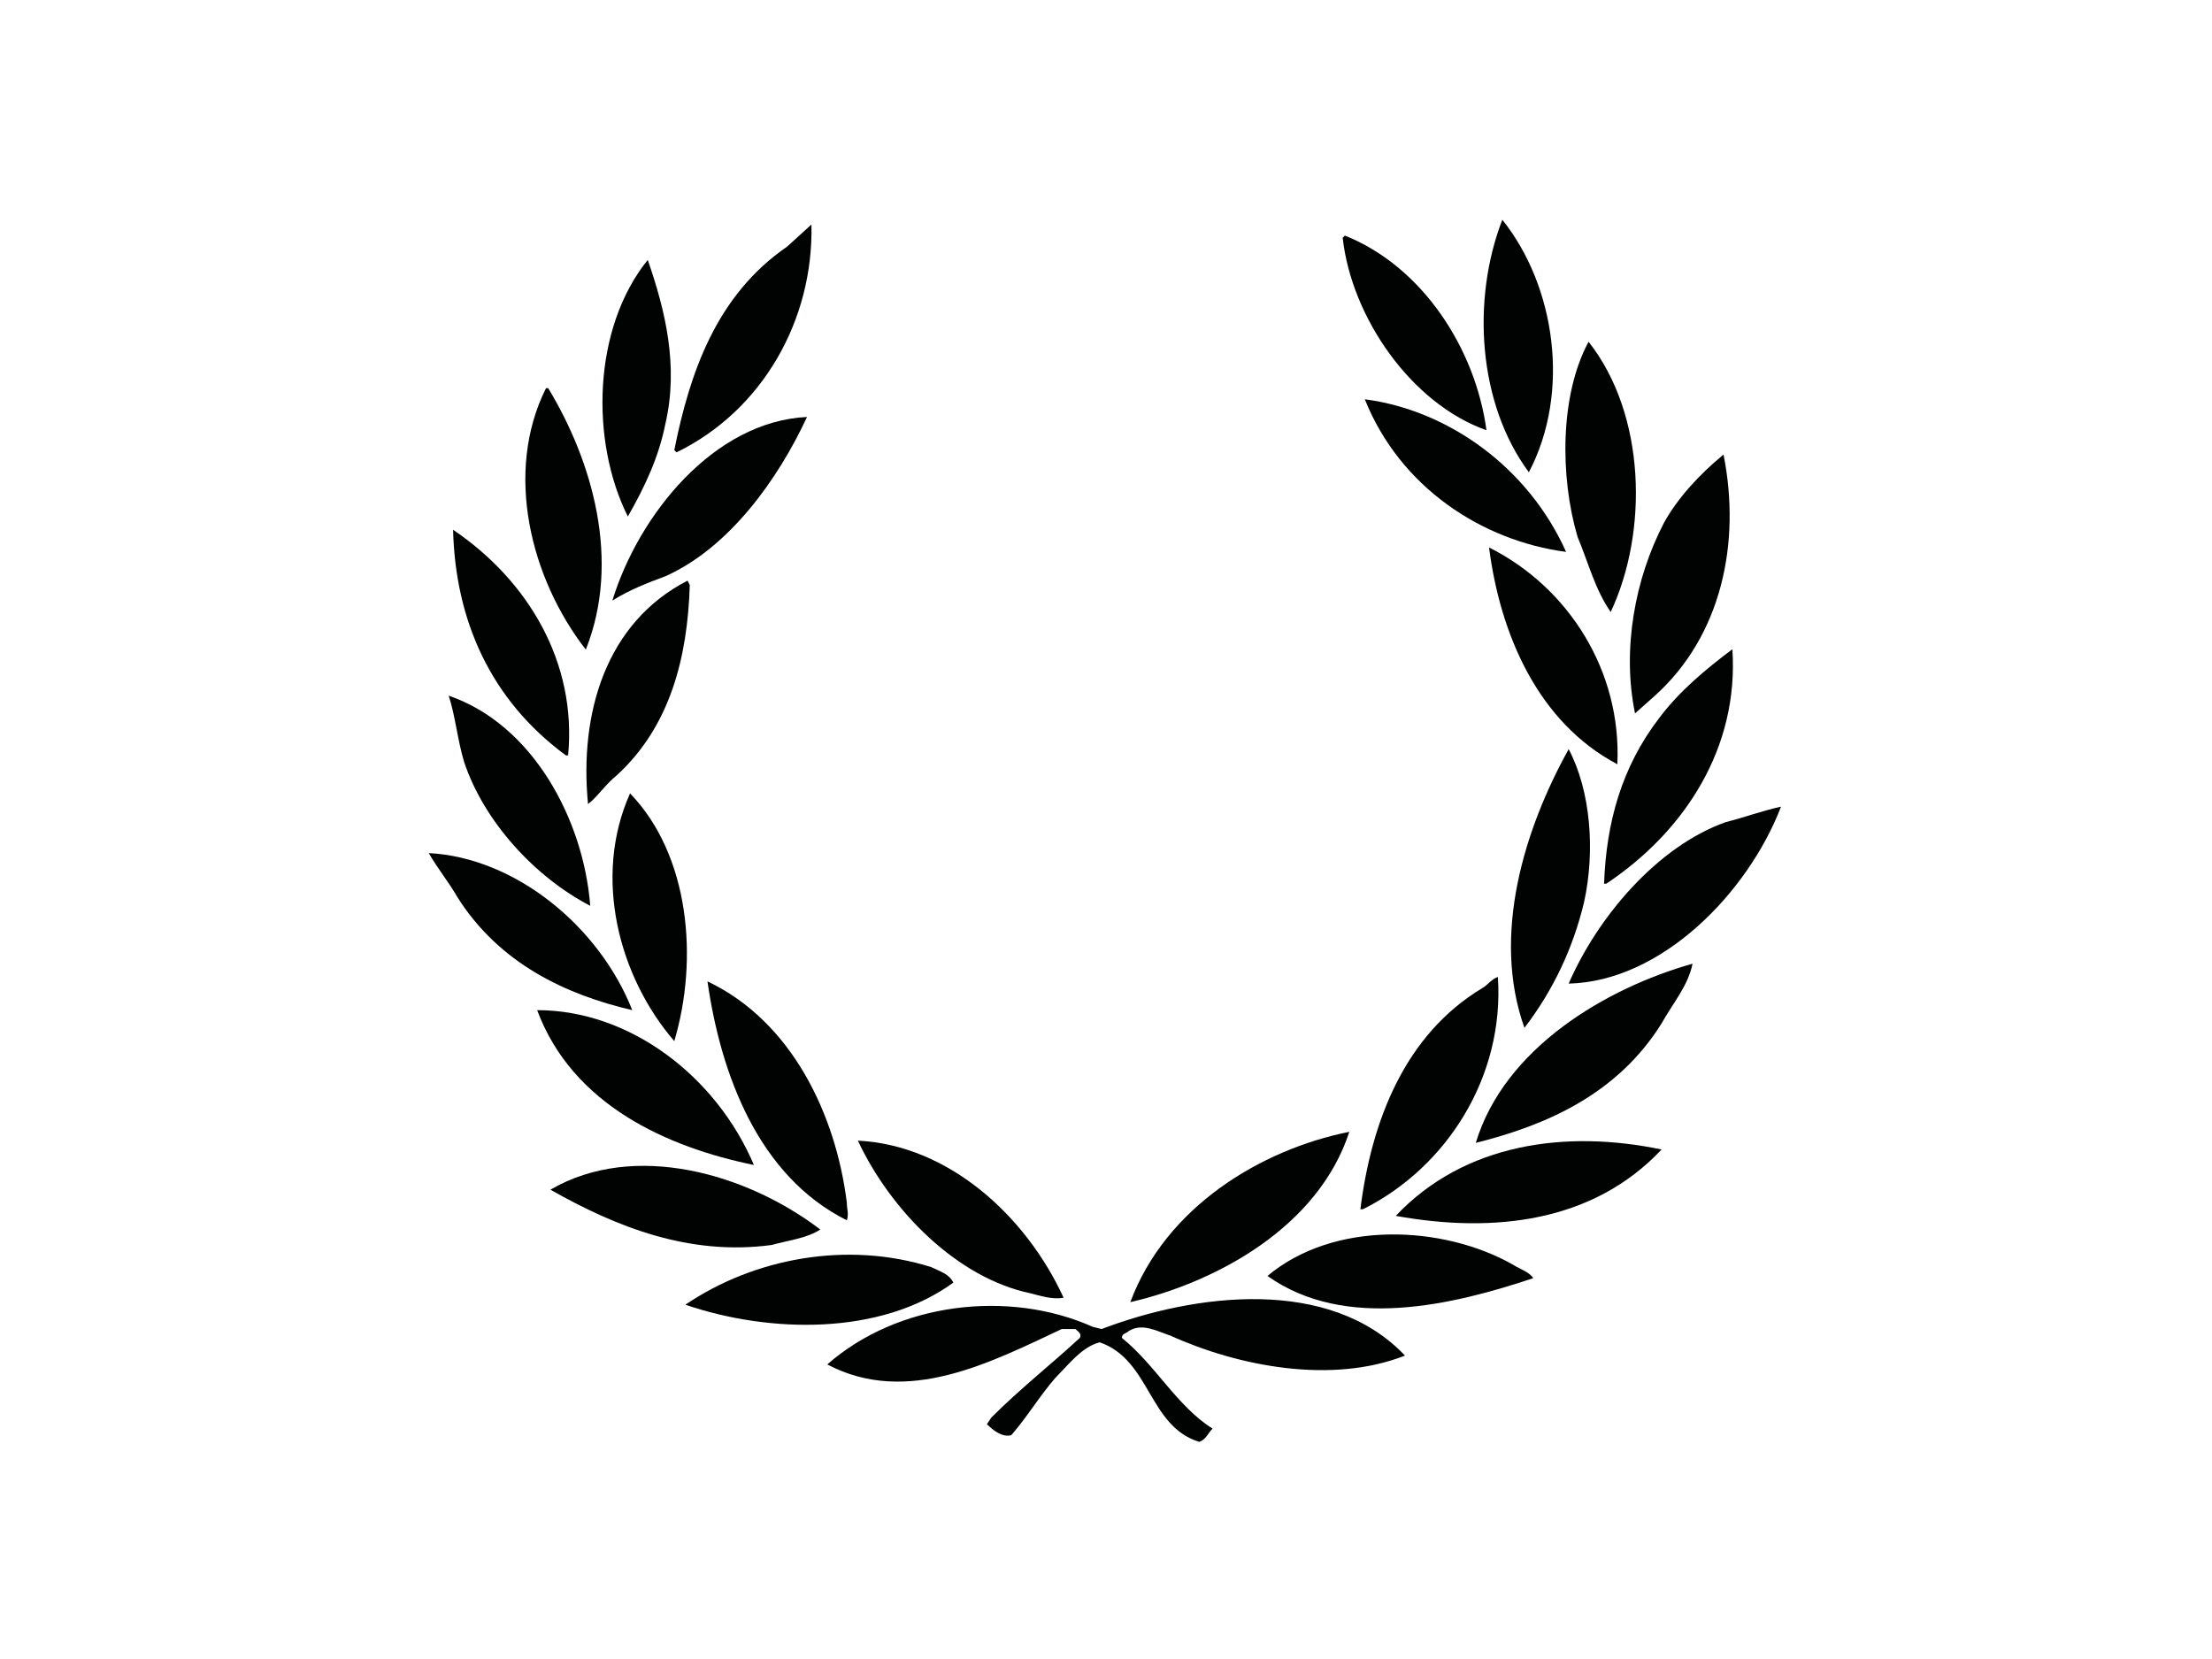 <?xml version="1.0" encoding="UTF-8"?> <svg xmlns="http://www.w3.org/2000/svg" xmlns:xlink="http://www.w3.org/1999/xlink" version="1.0" id="katman_1" x="0px" y="0px" viewBox="0 0 600 450" style="enable-background:new 0 0 600 450;" xml:space="preserve"> <style type="text/css"> .st0{fill:#010202;} </style> <path class="st0" d="M116.3,231.4c23.4,1.2,46.2,19.8,55.2,42.6c-18-4.2-36-12.6-47.4-30.6C121.7,239.2,118.7,235.6,116.3,231.4"></path> <path class="st0" d="M121.7,188.7c22.8,7.8,36.6,33.6,38.4,57c-15-7.8-28.8-22.8-34.2-39C124.1,200.8,123.5,194.1,121.7,188.7"></path> <path class="st0" d="M122.9,143.7c20.4,13.8,33.6,36,31.2,61.2h-0.6C133.1,189.9,123.5,168.3,122.9,143.7"></path> <path class="st0" d="M148.1,105.3h0.6c12,19.8,19.8,46.8,10.2,70.9C143.9,156.9,136.7,128.1,148.1,105.3"></path> <path class="st0" d="M145.7,274c25.2,0,48.6,18,58.8,42C181.1,311.2,155.3,299.8,145.7,274"></path> <path class="st0" d="M222.5,333.5c-3.6,2.4-9,3-13.2,4.2c-22.2,3-42-4.8-60-15C172.1,309.4,202.7,318.4,222.5,333.5"></path> <path class="st0" d="M186.5,157.5l0.6,1.2c-0.6,19.8-5.4,38.4-19.8,51.6c-3,2.4-5.4,6-7.8,7.8C157.1,193.5,164.3,168.9,186.5,157.5"></path> <path class="st0" d="M175.7,70.5L175.7,70.5c4.8,13.8,8.4,28.8,4.8,44.4c-1.8,9-5.4,16.8-10.2,25.2 C160.1,119.7,160.7,89.1,175.7,70.5"></path> <path class="st0" d="M218.9,113.1c-7.8,16.8-21,35.4-38.4,43.2c-4.8,1.8-9.6,3.6-14.4,6.6C173.3,139.5,193.7,114.3,218.9,113.1"></path> <path class="st0" d="M170.9,215.2c16.2,16.8,18.6,45,12,67.2C167.9,265,160.7,238,170.9,215.2"></path> <path class="st0" d="M213.5,66.9l6.6-6c0.6,25.8-13.2,50.4-36.6,61.8l-0.6-0.6C187.1,101.1,194.3,80.1,213.5,66.9"></path> <path class="st0" d="M252.6,343.7c2.4,1.2,4.8,1.8,6,4.2c-19.8,14.4-49.8,13.8-72.7,6C204.5,341.3,229.7,336.5,252.6,343.7"></path> <path class="st0" d="M229.7,326.2c0,1.8,0.6,3,0,4.8c-24-12-34.2-39.6-37.8-64.8C214.7,277,226.7,302.2,229.7,326.2"></path> <path class="st0" d="M296.4,359.9l2.4,0.6c25.2-9.6,61.8-14.4,82.3,7.2c-19.8,7.8-45,3-63.6-5.4c-3.6-1.2-7.8-3.6-11.4-1.2 c-0.6,0.6-1.8,0.6-1.8,1.8c9,7.2,15,18.6,24.6,24.6c-1.2,1.2-1.8,3-3.6,3.6c-13.8-4.2-13.2-22.2-27-27c-4.8,1.2-8.4,6-12,9.6 c-4.2,4.8-7.8,10.8-12,15.6c-2.4,0.6-4.8-1.2-6.6-3l1.2-1.8c7.8-7.8,16.2-14.4,24-21.6c0.6-1.2-0.6-1.8-1.2-2.4H288 c-19.2,9-42,21-63.6,9.6C243.5,353.3,273.6,349.7,296.4,359.9"></path> <path class="st0" d="M232.7,309.4c24.6,1.2,45.6,20.4,55.8,42.6c-3,0.6-6.6-0.6-9-1.2C259.8,346.7,241.7,328.6,232.7,309.4 L232.7,309.4z"></path> <path class="st0" d="M366,307c-8.4,25.8-36,40.8-59.4,46.2C316.2,327.4,342,311.8,366,307"></path> <path class="st0" d="M410.5,343.1c1.8,1.2,4.2,1.8,5.4,3.6c-21.6,7.2-51,14.4-72.1-0.6C361.8,331,391.3,332.2,410.5,343.1"></path> <path class="st0" d="M364.8,63.9c21,8.4,35.4,30.6,38.4,52.8c-20.4-7.2-36.6-30.6-39-52.2L364.8,63.9z"></path> <path class="st0" d="M370.2,108.3c22.8,3,44.4,18.6,54.6,41.4C402.1,146.7,379.8,132.3,370.2,108.3L370.2,108.3z"></path> <path class="st0" d="M402.1,268c1.2-0.6,2.4-2.4,4.2-3c1.8,27-13.8,51.6-36.6,63H369C372,304,381.1,280.6,402.1,268"></path> <path class="st0" d="M450.7,311.8c-18.6,19.8-45.6,22.8-72.1,18C397.3,310,424.9,306.4,450.7,311.8"></path> <path class="st0" d="M407.5,59.6c14.4,18,18.6,46.8,7.2,68.5C400.9,109.5,399.1,81.3,407.5,59.6"></path> <path class="st0" d="M459.1,261.4c-1.2,6-5.4,10.8-8.4,16.2c-12,19.2-31.2,27.6-50.4,32.4C408.1,284.2,435.7,268,459.1,261.4"></path> <path class="st0" d="M403.9,148.5c21.6,10.8,36,33.6,34.8,58.8C417.1,195.9,406.9,171.9,403.9,148.5"></path> <path class="st0" d="M425.5,203.2c6,11.4,7.2,27.6,4.2,41.4c-3,12.6-8.4,24-16.2,34.2C404.5,253.6,413.5,224.8,425.5,203.2"></path> <path class="st0" d="M430.9,92.7L430.9,92.7c15.6,19.8,16.2,51.6,6,73.3c-4.2-6-6-13.2-9-20.4C423.1,129.3,423.1,107.1,430.9,92.7"></path> <path class="st0" d="M468.1,223c4.8-1.2,9.6-3,15-4.2c-9,23.4-32.4,47.4-57.6,48C433.3,248.8,449.5,229.6,468.1,223"></path> <path class="st0" d="M450.1,194.7c5.4-7.2,12.6-13.2,19.8-18.6c1.8,26.4-12.6,49.2-34.2,63.6h-0.6C435.7,223,439.9,208,450.1,194.7"></path> <path class="st0" d="M467.5,123.3c4.8,24-0.6,49.2-18.6,65.4l-5.4,4.8c-3.6-17.4,0-36.6,7.8-51.6 C454.9,135.3,460.9,128.7,467.5,123.3"></path> </svg> 